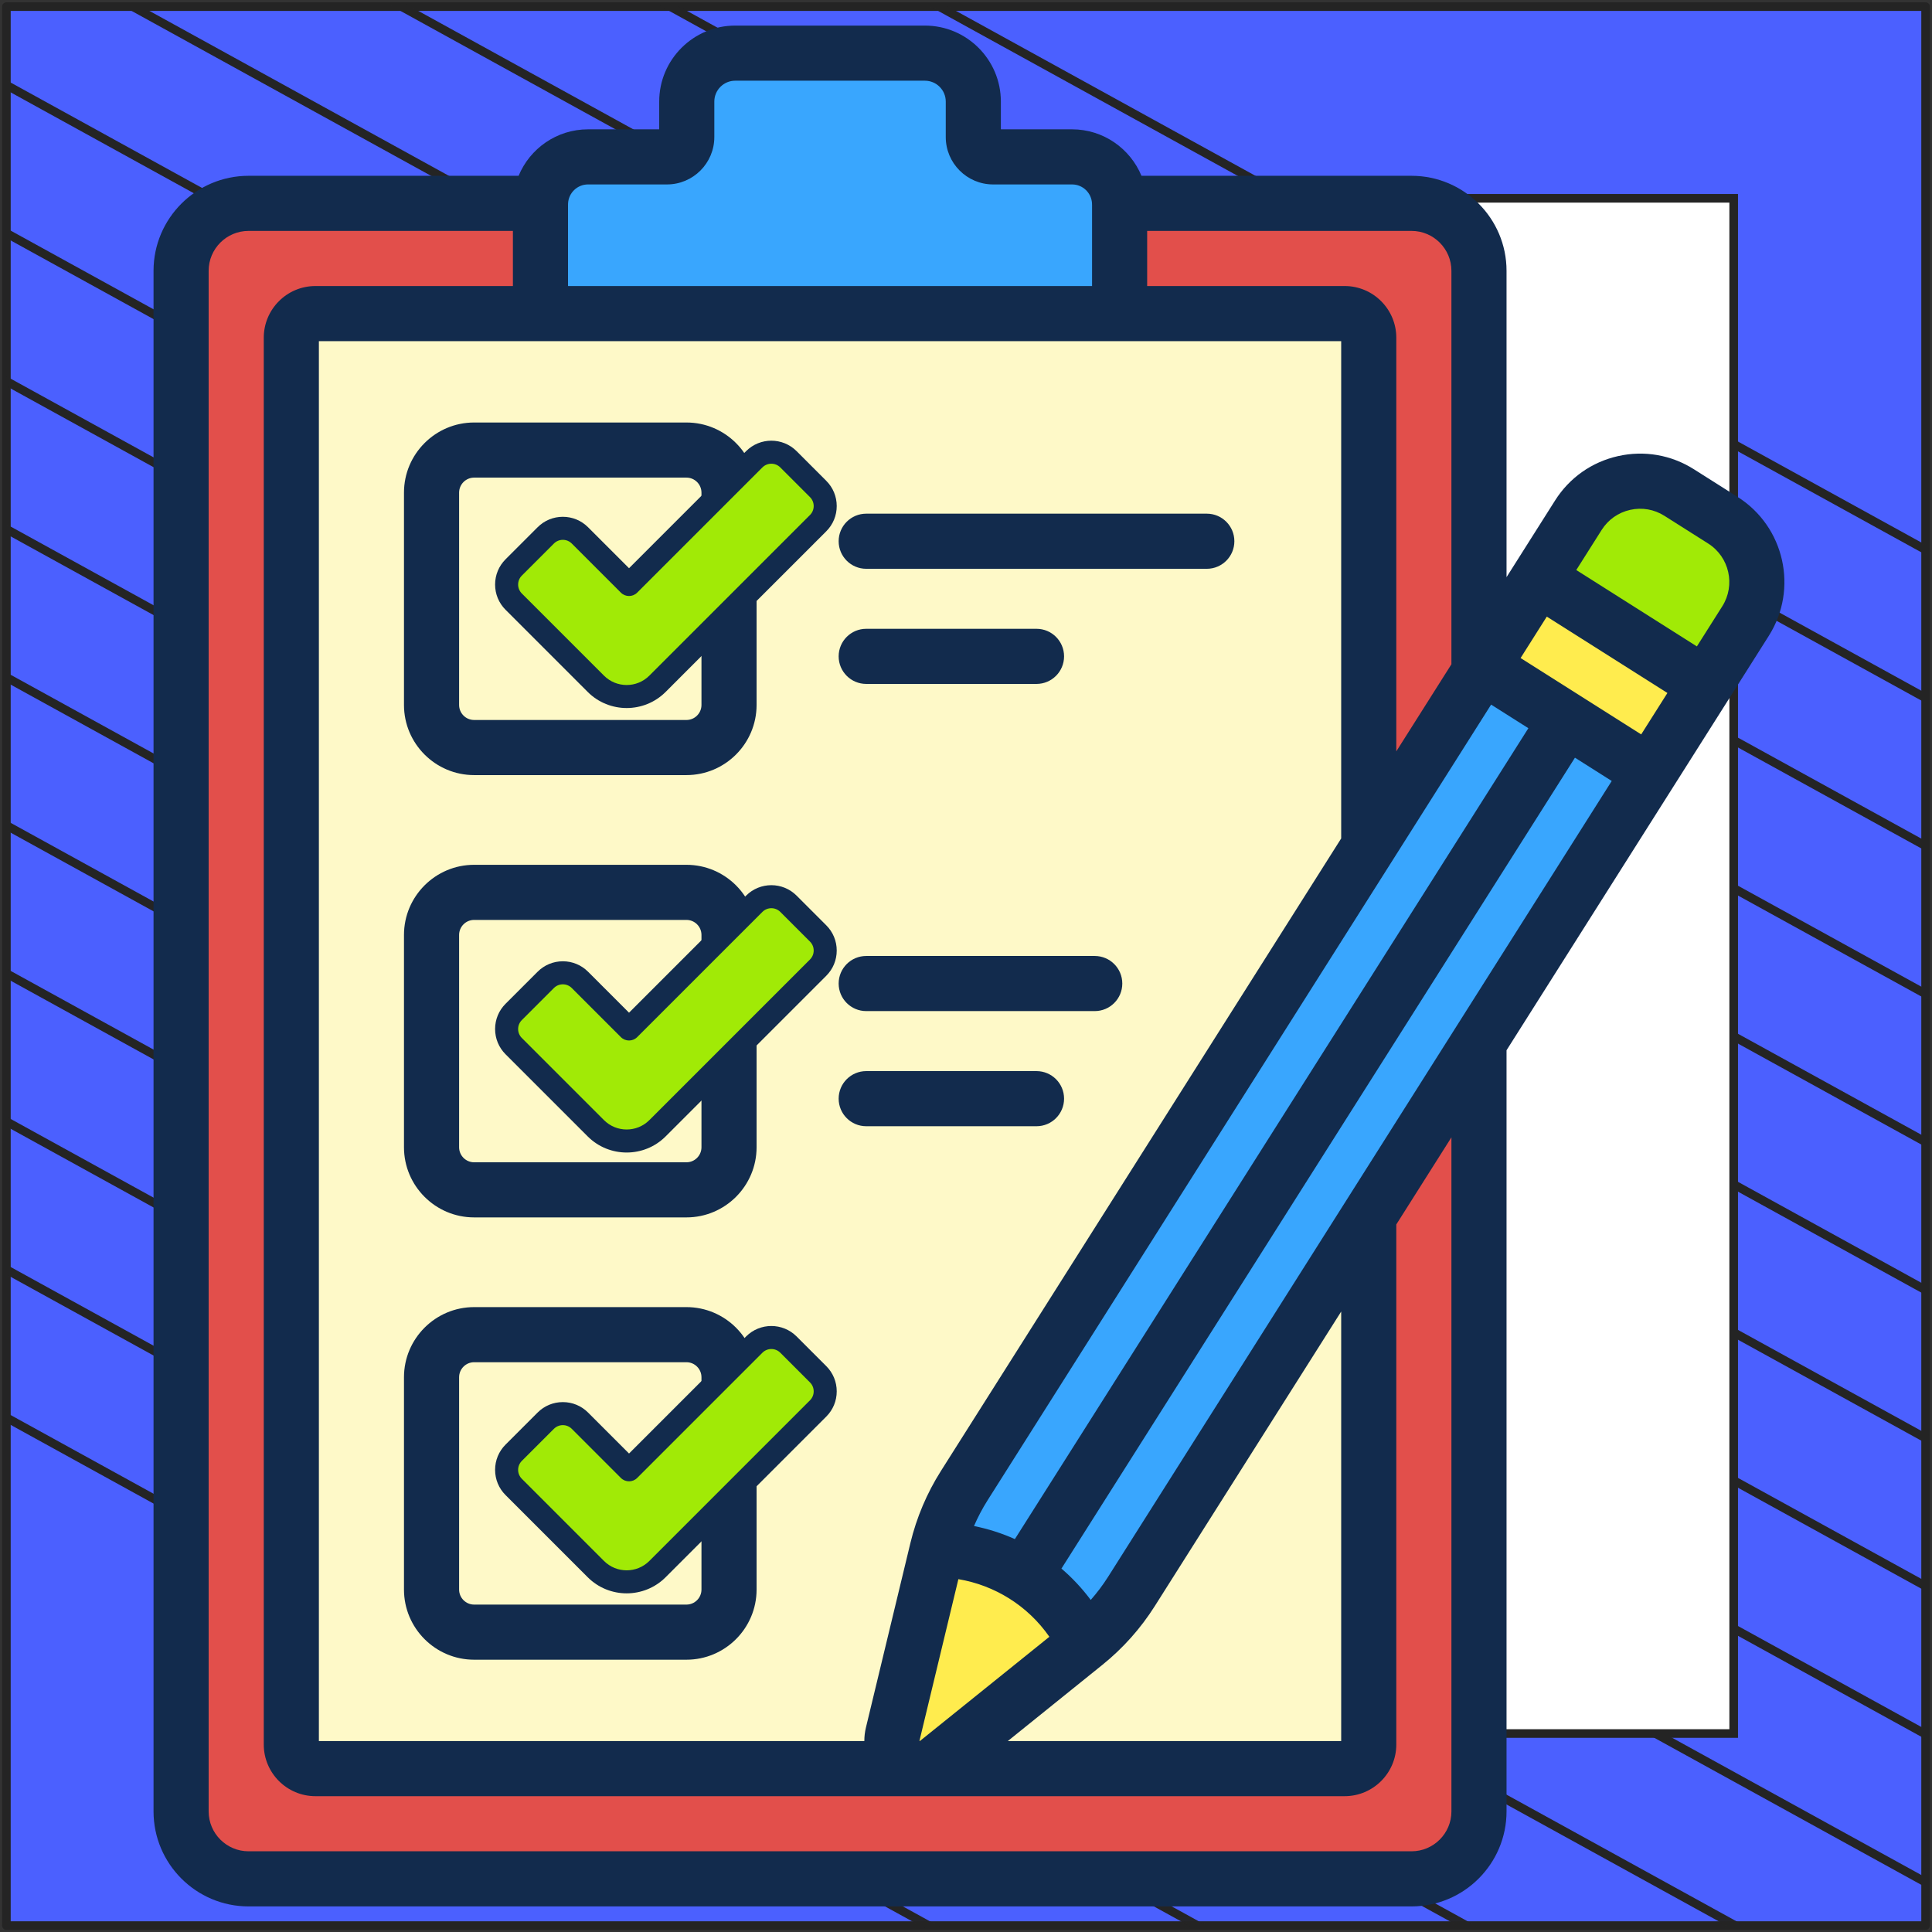 <?xml version="1.0" encoding="UTF-8"?> <svg xmlns="http://www.w3.org/2000/svg" width="302" height="302" viewBox="0 0 302 302" fill="none"><rect x="0" y="0" width="302" height="302" fill="#333333" stroke="none"/><rect width="300" height="300" transform="translate(1 1)" fill="#39A6FE"></rect><path d="M301 1.038H1V301H301V1.038Z" fill="#4B60FF" stroke="#242424" stroke-width="1.346" stroke-linejoin="round"></path><mask id="mask0_17_933" style="mask-type:luminance" maskUnits="userSpaceOnUse" x="1" y="1" width="300" height="300"><path d="M301 1H1V300.962H301V1Z" fill="white"></path></mask><g mask="url(#mask0_17_933)"><path d="M-285.023 64.085L219.795 342.085" stroke="#242424" stroke-width="1.346" stroke-miterlimit="10"></path><path d="M-263.954 52.544L240.932 330.582" stroke="#242424" stroke-width="1.346" stroke-miterlimit="10"></path><path d="M-242.819 41.04L261.999 319.04" stroke="#242424" stroke-width="1.346" stroke-miterlimit="10"></path><path d="M-221.682 29.536L283.136 307.536" stroke="#242424" stroke-width="1.346" stroke-miterlimit="10"></path><path d="M-200.545 18.032L304.272 296.032" stroke="#242424" stroke-width="1.346" stroke-miterlimit="10"></path><path d="M-179.41 6.528L325.409 284.528" stroke="#242424" stroke-width="1.346" stroke-miterlimit="10"></path><path d="M-158.273 -5.013L346.545 273.024" stroke="#242424" stroke-width="1.346" stroke-miterlimit="10"></path><path d="M-137.205 -16.517L367.613 261.483" stroke="#242424" stroke-width="1.346" stroke-miterlimit="10"></path><path d="M-116.069 -28.021L388.749 249.979" stroke="#242424" stroke-width="1.346" stroke-miterlimit="10"></path><path d="M-94.932 -39.525L409.886 238.475" stroke="#242424" stroke-width="1.346" stroke-miterlimit="10"></path><path d="M-73.796 -51.029L431.023 226.971" stroke="#242424" stroke-width="1.346" stroke-miterlimit="10"></path><path d="M-52.659 -62.533L452.159 215.467" stroke="#242424" stroke-width="1.346" stroke-miterlimit="10"></path><path d="M-31.591 -74.075L473.227 203.963" stroke="#242424" stroke-width="1.346" stroke-miterlimit="10"></path><path d="M-10.454 -85.579L494.363 192.422" stroke="#242424" stroke-width="1.346" stroke-miterlimit="10"></path></g><path d="M271 31H31V270.975H271V31Z" fill="white" stroke="#242424" stroke-width="1.346" stroke-miterlimit="10"></path><path d="M220.641 293.693H38.846C33.023 293.693 28.304 288.973 28.304 283.151V42.329C28.304 36.507 33.024 31.787 38.846 31.787H220.641C226.464 31.787 231.183 36.507 231.183 42.329V283.151C231.184 288.973 226.464 293.693 220.641 293.693Z" fill="#E24F4B"></path><path d="M220.641 31.786H185.359C191.181 31.786 195.901 36.506 195.901 42.328V283.15C195.901 288.972 191.181 293.692 185.359 293.692H220.641C226.464 293.692 231.184 288.972 231.184 283.15V42.329C231.184 36.506 226.464 31.786 220.641 31.786Z" fill="#E24F4B"></path><path d="M45.534 272.694V52.786C45.534 50.705 47.221 49.018 49.302 49.018H210.184C212.265 49.018 213.952 50.705 213.952 52.786V272.694C213.952 274.775 212.265 276.462 210.184 276.462H49.303C47.221 276.462 45.534 274.775 45.534 272.694Z" fill="#FEF9C8"></path><path d="M152.14 21.426V15.877C152.14 11.696 148.75 8.307 144.57 8.307H114.918C110.737 8.307 107.348 11.696 107.348 15.877V21.426C107.348 23.136 105.962 24.522 104.253 24.522H91.912C87.807 24.522 84.479 27.85 84.479 31.955V49.017H175.01V31.956C175.01 27.851 171.682 24.523 167.577 24.523H155.236C153.526 24.523 152.14 23.136 152.14 21.426Z" fill="#39A6FE"></path><path d="M257.877 120.743L253.649 115.173L237.827 105.154L231.745 104.195L150.73 232.214C148.776 235.301 147.341 238.688 146.485 242.24C156.342 242.362 165.289 248.028 169.614 256.886C172.458 254.594 174.907 251.849 176.862 248.762L257.877 120.743Z" fill="#39A6FE"></path><path d="M269.314 81.321L262.478 76.992C257.149 73.617 250.092 75.203 246.719 80.533L240.45 90.44L242.45 94.472L261.474 106.519L266.582 106.988L272.855 97.075C276.226 91.747 274.642 84.694 269.314 81.321Z" fill="#A1EA06"></path><path d="M231.755 104.158L240.464 90.403L266.6 106.951L257.891 120.706L231.755 104.158Z" fill="#FFEC4E"></path><path d="M169.614 256.886L146.546 275.475C143.292 278.098 138.564 275.104 139.544 271.041L146.485 242.24C156.343 242.362 165.29 248.028 169.614 256.886Z" fill="#FFEC4E"></path><path d="M135.402 88.91H188.641C191.02 88.91 192.949 86.982 192.949 84.602C192.949 82.223 191.02 80.294 188.641 80.294H135.402C133.023 80.294 131.094 82.223 131.094 84.602C131.094 86.982 133.023 88.91 135.402 88.91Z" fill="#122B4D"></path><path d="M135.402 106.907H162.022C164.401 106.907 166.33 104.978 166.33 102.599C166.33 100.219 164.401 98.291 162.022 98.291H135.402C133.023 98.291 131.094 100.219 131.094 102.599C131.094 104.978 133.023 106.907 135.402 106.907Z" fill="#122B4D"></path><path d="M135.402 158.049H171.123C173.502 158.049 175.431 156.12 175.431 153.741C175.431 151.361 173.502 149.433 171.123 149.433H135.402C133.023 149.433 131.094 151.361 131.094 153.741C131.094 156.12 133.023 158.049 135.402 158.049Z" fill="#122B4D"></path><path d="M162.022 176.046C164.401 176.046 166.33 174.118 166.33 171.738C166.33 169.358 164.401 167.43 162.022 167.43H135.402C133.023 167.43 131.094 169.358 131.094 171.738C131.094 174.118 133.023 176.046 135.402 176.046H162.022Z" fill="#122B4D"></path><path d="M107.3 66.043H74.114C68.068 66.043 63.148 70.962 63.148 77.008V110.194C63.148 116.24 68.068 121.159 74.114 121.159H107.3C113.346 121.159 118.265 116.24 118.265 110.194V77.008C118.265 70.962 113.347 66.043 107.3 66.043ZM109.65 110.194C109.65 111.49 108.596 112.544 107.301 112.544H74.114C72.819 112.544 71.765 111.49 71.765 110.194V77.008C71.765 75.712 72.819 74.658 74.114 74.658H107.301C108.596 74.658 109.65 75.712 109.65 77.008V110.194Z" fill="#122B4D"></path><path d="M107.3 135.182H74.114C68.068 135.182 63.148 140.101 63.148 146.147V179.333C63.148 185.379 68.068 190.298 74.114 190.298H107.3C113.346 190.298 118.265 185.379 118.265 179.333V146.147C118.265 140.1 113.347 135.182 107.3 135.182ZM109.65 179.333C109.65 180.629 108.596 181.683 107.301 181.683H74.114C72.819 181.683 71.765 180.629 71.765 179.333V146.147C71.765 144.851 72.819 143.797 74.114 143.797H107.301C108.596 143.797 109.65 144.851 109.65 146.147V179.333Z" fill="#122B4D"></path><path d="M107.3 204.32H74.114C68.068 204.32 63.148 209.239 63.148 215.285V248.471C63.148 254.517 68.068 259.437 74.114 259.437H107.3C113.346 259.437 118.265 254.517 118.265 248.471V215.285C118.265 209.239 113.347 204.32 107.3 204.32ZM109.65 248.471C109.65 249.767 108.596 250.821 107.301 250.821H74.114C72.819 250.821 71.765 249.767 71.765 248.471V215.285C71.765 213.99 72.819 212.935 74.114 212.935H107.301C108.596 212.935 109.65 213.989 109.65 215.285V248.471Z" fill="#122B4D"></path><path d="M271.622 77.683L264.785 73.353C261.235 71.104 257.022 70.374 252.923 71.295C248.823 72.216 245.328 74.679 243.081 78.23L236.812 88.136L228.107 101.891L218.262 117.448V52.786C218.262 48.333 214.64 44.71 210.187 44.71H179.319V36.095H220.643C224.081 36.095 226.878 38.892 226.878 42.33V103.833L235.494 93.291V42.33C235.494 34.142 228.832 27.48 220.644 27.48H178.428C176.664 23.221 172.467 20.215 167.579 20.215H156.45V15.877C156.45 9.329 151.122 4 144.573 4H114.921C108.372 4 103.043 9.329 103.043 15.878V20.216H91.915C87.026 20.216 82.829 23.221 81.066 27.48H38.85C30.662 27.48 24 34.142 24 42.33V283.15C24 291.338 30.662 298 38.85 298H220.644C228.833 298 235.494 291.338 235.494 283.15V164.172L226.879 175.117V283.15C226.879 286.587 224.082 289.384 220.644 289.384H38.85C35.412 289.384 32.615 286.587 32.615 283.15V42.33C32.615 38.892 35.412 36.095 38.85 36.095H80.174V44.711H49.306C44.853 44.711 41.231 48.334 41.231 52.787V272.693C41.231 277.146 44.853 280.769 49.306 280.769H210.187C214.64 280.769 218.263 277.146 218.263 272.693V191.4L261.519 123.047L261.522 123.043L270.224 109.292L276.497 99.379C281.133 92.053 278.946 82.32 271.622 77.683ZM254.812 79.701C256.666 79.283 258.571 79.614 260.176 80.631L267.012 84.961C270.324 87.058 271.313 91.459 269.217 94.772L265.248 101.043L246.395 89.105L250.362 82.837C251.378 81.231 252.958 80.117 254.812 79.701ZM173.226 246.457C172.411 247.745 171.498 248.958 170.498 250.095C169.146 248.281 167.609 246.64 165.919 245.193L246.187 118.438L251.937 122.079L173.226 246.457ZM143.811 272.148C143.781 272.138 143.743 272.118 143.729 272.118C143.726 272.118 143.724 272.118 143.723 272.121C153.054 233.368 148.512 252.234 149.809 246.846C155.405 247.782 160.608 250.928 164.032 255.853C141.223 274.233 144.134 271.854 143.811 272.148ZM241.788 96.385L260.641 108.323L256.543 114.798L237.691 102.86L241.788 96.385ZM88.789 32.053C88.792 32 88.795 31.947 88.796 31.894C88.797 31.875 88.795 31.858 88.795 31.839C88.857 30.171 90.231 28.83 91.915 28.83H104.256C108.338 28.83 111.659 25.509 111.659 21.427V15.877C111.659 14.078 113.123 12.615 114.922 12.615H144.573C146.372 12.615 147.836 14.078 147.836 15.877V21.427C147.836 25.509 151.157 28.83 155.239 28.83H167.58C169.264 28.83 170.637 30.17 170.699 31.839C170.699 31.858 170.698 31.875 170.698 31.894C170.699 31.946 170.703 31.999 170.706 32.052V44.71H88.789V32.053ZM49.846 53.326H209.647V131.062L164.562 202.306L171.842 206.913L233.083 110.14L238.908 113.828L158.64 240.583C156.609 239.674 154.469 238.987 152.251 238.54C152.852 237.151 153.558 235.806 154.373 234.517L171.842 206.913L164.562 202.306L147.094 229.91C144.881 233.404 143.269 237.213 142.3 241.231L142.3 241.234L135.359 270.032C135.187 270.743 135.107 271.455 135.109 272.154H49.846V53.326ZM209.647 272.153H157.535L172.32 260.24C175.538 257.647 178.292 254.56 180.505 251.065L209.647 205.014V272.153Z" fill="#122B4D"></path><path d="M98.327 91.366L90.651 83.69C89.176 82.215 86.784 82.215 85.309 83.69L80.297 88.702C78.822 90.177 78.822 92.568 80.297 94.043L93.138 106.884C95.8 109.545 100.115 109.545 102.776 106.884L127.886 81.774C129.361 80.299 129.361 77.907 127.886 76.433L123.244 71.79C121.769 70.315 119.378 70.315 117.903 71.79L98.327 91.366Z" fill="#A1EA06"></path><path d="M105.93 101.185L108.475 103.73L129.159 83.047C130.213 81.993 130.793 80.593 130.793 79.103C130.793 77.614 130.213 76.213 129.159 75.16L124.517 70.517C122.342 68.343 118.804 68.343 116.63 70.517L98.327 88.82L91.924 82.417C90.87 81.363 89.47 80.783 87.98 80.783C86.49 80.783 85.09 81.363 84.036 82.417L79.024 87.429C77.971 88.482 77.391 89.882 77.391 91.372C77.391 92.862 77.971 94.262 79.024 95.316L91.865 108.157C93.545 109.837 95.751 110.676 97.957 110.676C100.163 110.676 102.369 109.837 104.049 108.157L108.475 103.73L105.93 101.185L101.503 105.611C99.548 107.566 96.366 107.566 94.411 105.611L81.57 92.77C81.197 92.397 80.991 91.9 80.991 91.373C80.991 90.844 81.197 90.348 81.57 89.975L86.582 84.963C86.956 84.59 87.452 84.384 87.98 84.384C88.508 84.384 89.004 84.589 89.377 84.963L97.054 92.639C97.757 93.342 98.897 93.342 99.6 92.639L119.176 73.064C119.946 72.293 121.2 72.293 121.971 73.064L126.613 77.706C126.987 78.079 127.192 78.576 127.192 79.104C127.192 79.631 126.987 80.128 126.613 80.501L105.93 101.185Z" fill="#122B4D"></path><path d="M98.327 160.846L90.651 153.17C89.176 151.695 86.784 151.695 85.309 153.17L80.297 158.182C78.822 159.657 78.822 162.048 80.297 163.523L93.138 176.364C95.8 179.025 100.115 179.025 102.776 176.364L127.886 151.254C129.361 149.779 129.361 147.387 127.886 145.913L123.244 141.27C121.769 139.795 119.378 139.795 117.903 141.27L98.327 160.846Z" fill="#A1EA06"></path><path d="M105.93 170.665L108.475 173.21L129.159 152.527C130.213 151.473 130.793 150.073 130.793 148.583C130.793 147.093 130.213 145.693 129.159 144.64L124.517 139.997C122.342 137.823 118.804 137.823 116.63 139.997L98.327 158.3L91.924 151.897C90.87 150.843 89.47 150.263 87.98 150.263C86.49 150.263 85.09 150.843 84.036 151.897L79.024 156.909C77.971 157.962 77.391 159.362 77.391 160.852C77.391 162.342 77.971 163.742 79.024 164.796L91.865 177.637C93.545 179.317 95.751 180.156 97.957 180.156C100.163 180.156 102.369 179.317 104.049 177.637L108.475 173.21L105.93 170.665L101.503 175.091C99.548 177.046 96.366 177.046 94.411 175.091L81.57 162.25C81.197 161.877 80.991 161.38 80.991 160.852C80.991 160.324 81.197 159.828 81.57 159.455L86.582 154.443C86.956 154.07 87.452 153.864 87.98 153.864C88.508 153.864 89.004 154.069 89.377 154.443L97.054 162.119C97.757 162.822 98.897 162.822 99.6 162.119L119.176 142.544C119.946 141.773 121.2 141.773 121.971 142.544L126.613 147.186C126.987 147.559 127.192 148.056 127.192 148.584C127.192 149.111 126.987 149.608 126.613 149.981L105.93 170.665Z" fill="#122B4D"></path><path d="M98.327 229.752L90.651 222.076C89.176 220.601 86.784 220.601 85.309 222.076L80.297 227.088C78.822 228.563 78.822 230.954 80.297 232.429L93.138 245.27C95.8 247.932 100.115 247.932 102.776 245.27L127.886 220.16C129.361 218.685 129.361 216.294 127.886 214.819L123.244 210.177C121.769 208.702 119.378 208.702 117.903 210.177L98.327 229.752Z" fill="#A1EA06"></path><path d="M105.93 239.571L108.475 242.117L129.159 221.433C130.213 220.38 130.793 218.979 130.793 217.49C130.793 216 130.213 214.599 129.159 213.546L124.517 208.904C122.342 206.729 118.804 206.729 116.63 208.904L98.327 227.207L91.924 220.803C90.87 219.749 89.47 219.169 87.98 219.169C86.49 219.169 85.09 219.749 84.036 220.803L79.024 225.815C77.971 226.868 77.391 228.269 77.391 229.758C77.391 231.248 77.971 232.649 79.024 233.702L91.865 246.543C93.545 248.223 95.751 249.063 97.957 249.063C100.163 249.063 102.369 248.223 104.049 246.543L108.475 242.117L105.93 239.571L101.503 243.998C99.548 245.953 96.366 245.953 94.411 243.998L81.57 231.156C81.197 230.783 80.991 230.287 80.991 229.759C80.991 229.231 81.197 228.734 81.57 228.361L86.582 223.349C86.956 222.976 87.452 222.77 87.98 222.77C88.508 222.77 89.004 222.976 89.377 223.349L97.054 231.026C97.757 231.729 98.897 231.729 99.6 231.026L119.176 211.45C119.946 210.679 121.2 210.679 121.971 211.45L126.613 216.092C126.987 216.466 127.192 216.962 127.192 217.49C127.192 218.018 126.987 218.514 126.613 218.887L105.93 239.571Z" fill="#122B4D"></path></svg> 
